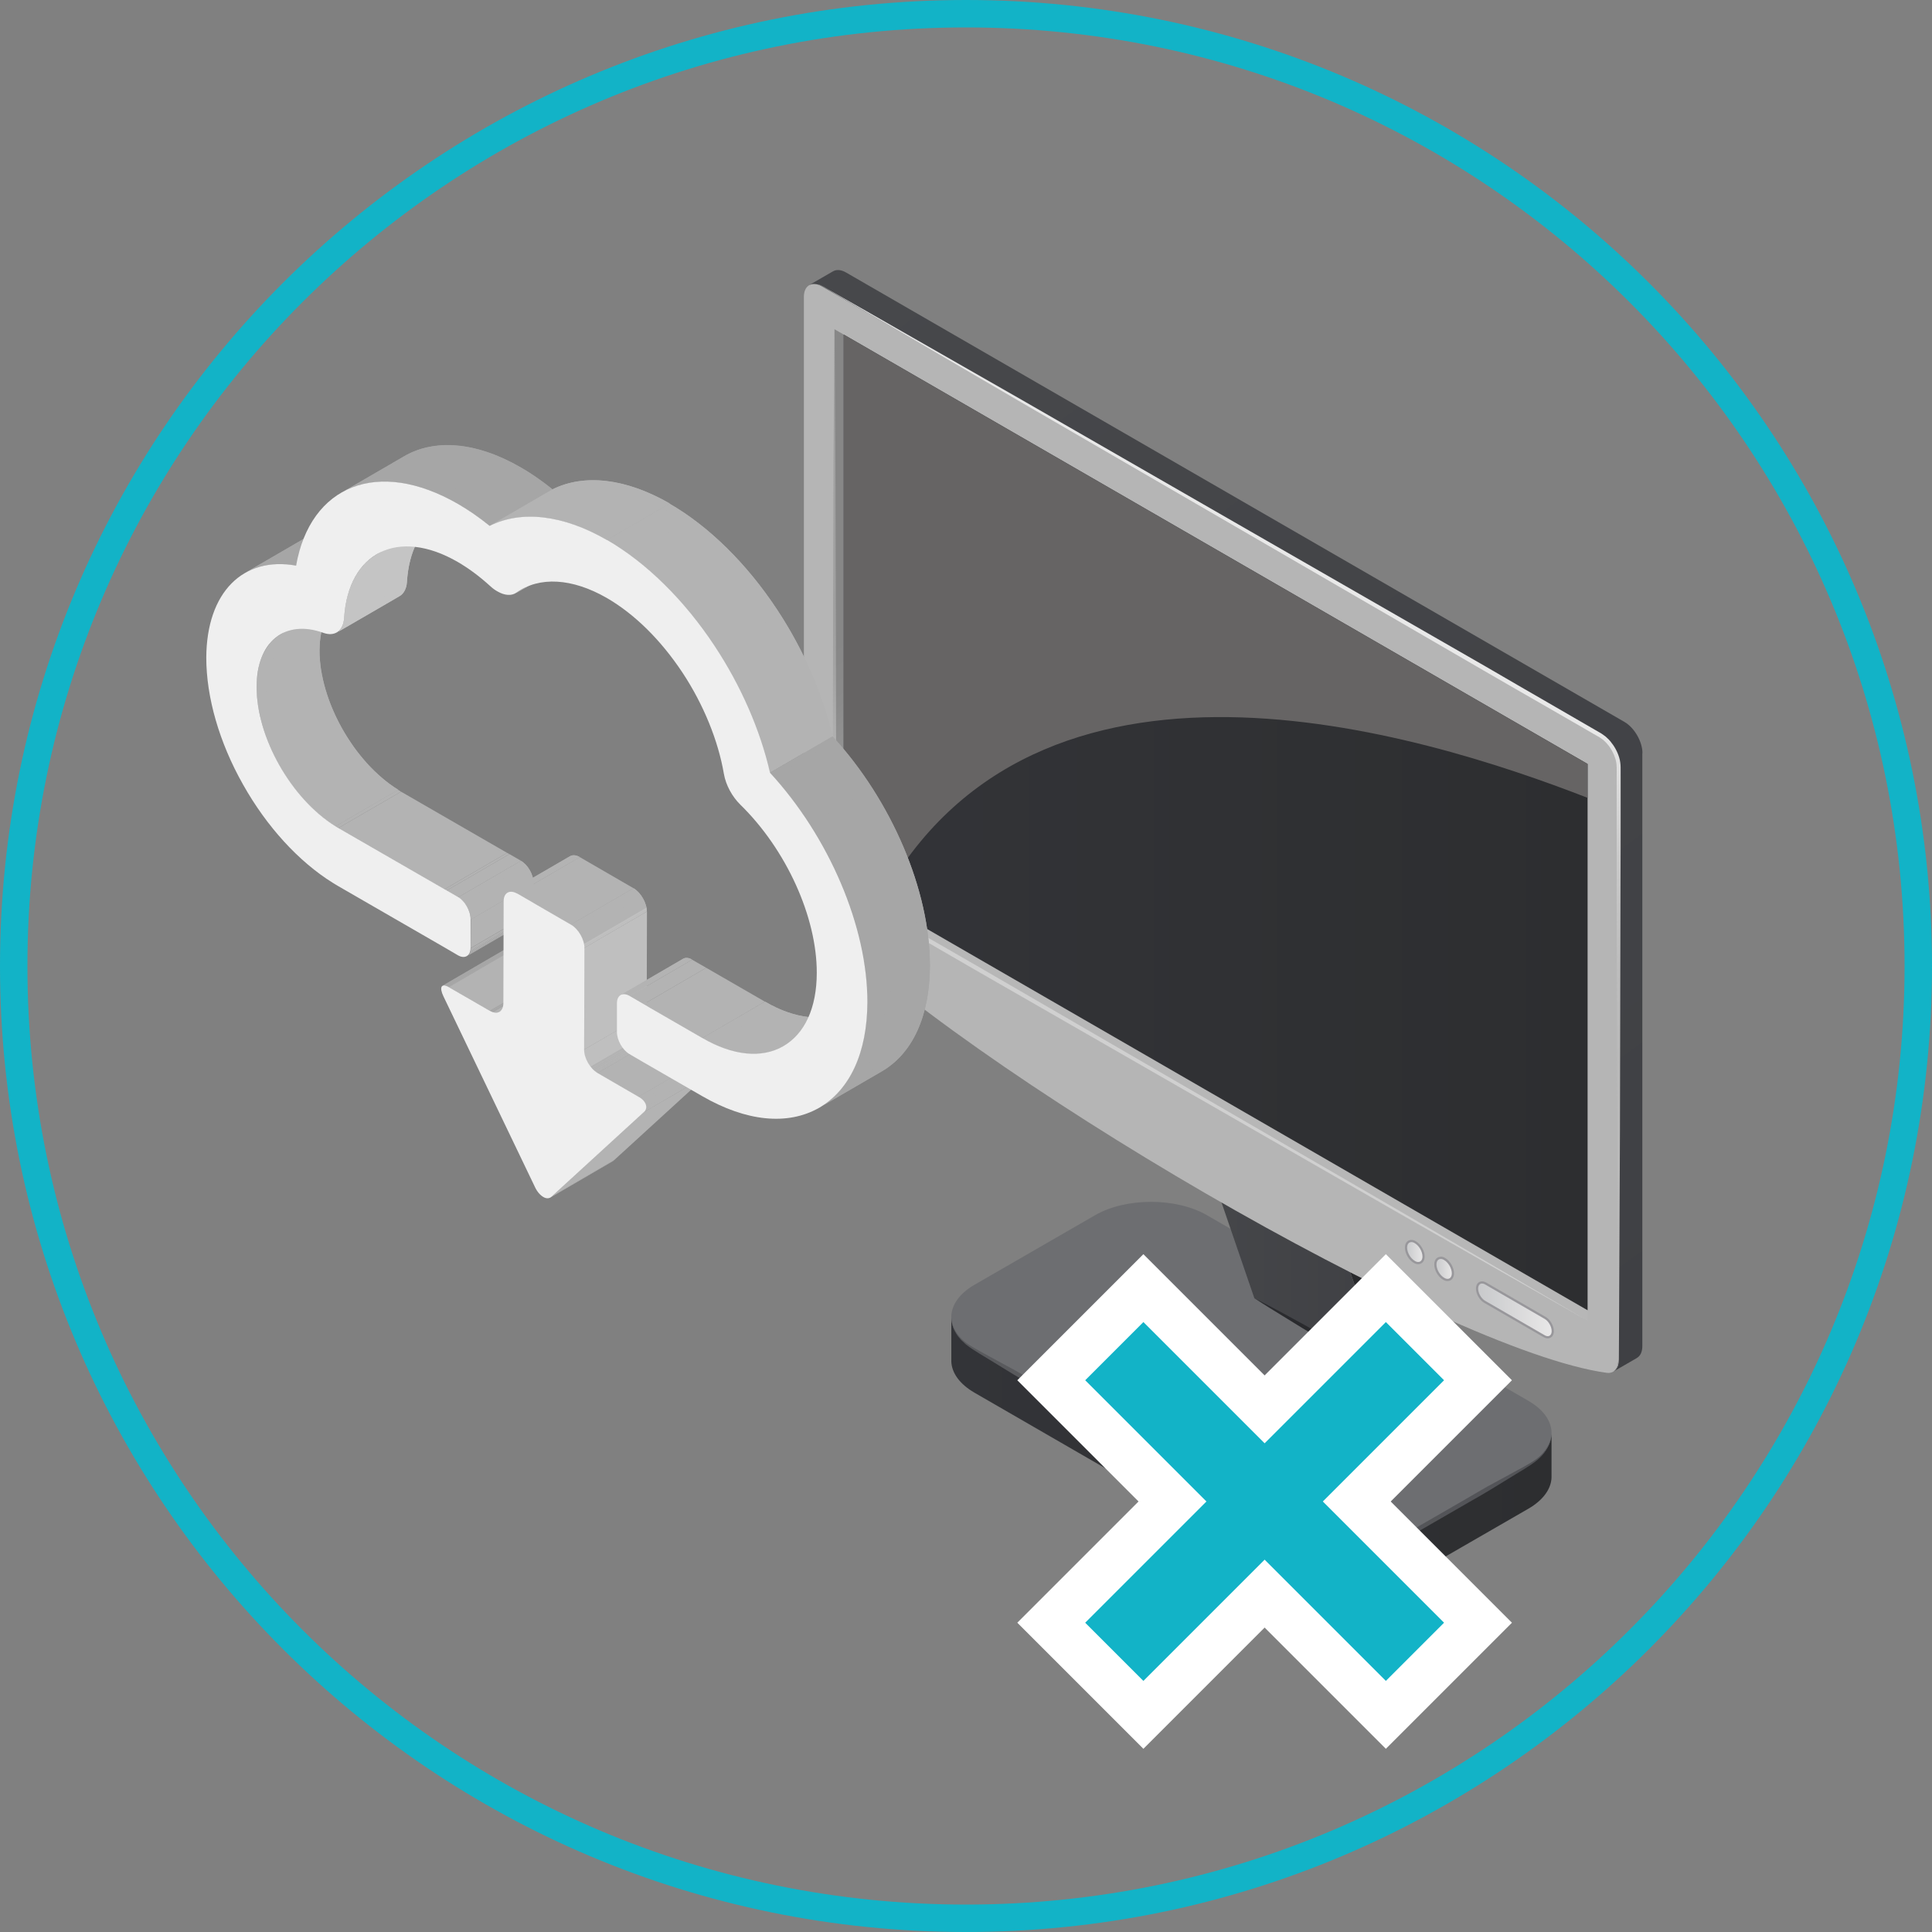 <?xml version="1.0" encoding="UTF-8"?><svg id="_レイヤー_2" xmlns="http://www.w3.org/2000/svg" xmlns:xlink="http://www.w3.org/1999/xlink" viewBox="0 0 140.86 140.87"><rect x="0" y="0" width="140.86" height="140.87" fill="#808080" stroke="none"/><defs><style>.cls-1{fill:url(#linear-gradient-2);}.cls-2{stroke:#12b3c7;stroke-miterlimit:10;stroke-width:2px;}.cls-2,.cls-3,.cls-4{fill:none;}.cls-5{clip-path:url(#clippath-11);}.cls-6{clip-path:url(#clippath-16);}.cls-7{fill:#bfbfbf;}.cls-8{fill:#666464;}.cls-9{fill:url(#linear-gradient-6);}.cls-10{clip-path:url(#clippath-2);}.cls-11{fill:#a6a6a6;}.cls-12{clip-path:url(#clippath-13);}.cls-13{isolation:isolate;}.cls-14{clip-path:url(#clippath-15);}.cls-15{clip-path:url(#clippath-6);}.cls-16{fill:url(#linear-gradient-11);}.cls-17{clip-path:url(#clippath-7);}.cls-18{clip-path:url(#clippath-1);}.cls-19{clip-path:url(#clippath-4);}.cls-20{fill:url(#linear-gradient-10);}.cls-21{fill:#98979b;}.cls-22{clip-path:url(#clippath-12);}.cls-23{fill:#12b3c7;}.cls-24{fill:url(#linear-gradient-5);}.cls-25{fill:url(#_名称未設定グラデーション_16);}.cls-26{clip-path:url(#clippath-9);}.cls-27{clip-path:url(#clippath);}.cls-28{clip-path:url(#clippath-3);}.cls-29{fill:url(#linear-gradient-7);}.cls-30{clip-path:url(#clippath-8);}.cls-31{fill:#b3b3b3;}.cls-32{fill:#efefef;}.cls-33{fill:url(#linear-gradient-9);}.cls-34{clip-path:url(#clippath-18);}.cls-35{clip-path:url(#clippath-14);}.cls-36{fill:url(#linear-gradient-3);}.cls-37{clip-path:url(#clippath-17);}.cls-38{clip-path:url(#clippath-5);}.cls-39{fill:url(#linear-gradient);}.cls-40{fill:#b5b5b5;}.cls-41{clip-path:url(#clippath-10);}.cls-4{stroke:#fff;stroke-width:7px;}.cls-42{fill:url(#linear-gradient-4);}.cls-43{fill:#c4c4c4;}.cls-44{fill:url(#linear-gradient-8);}.cls-45{fill:url(#linear-gradient-12);}.cls-46{fill:url(#linear-gradient-13);}</style><linearGradient id="_名称未設定グラデーション_16" x1="69.36" y1="100.26" x2="113.12" y2="100.26" gradientUnits="userSpaceOnUse"><stop offset="0" stop-color="#6d6e71"/><stop offset="1" stop-color="#6d6e71"/></linearGradient><linearGradient id="linear-gradient" x1="69.36" y1="106.08" x2="113.12" y2="106.08" gradientUnits="userSpaceOnUse"><stop offset="0" stop-color="#333438"/><stop offset="1" stop-color="#2d2e30"/></linearGradient><linearGradient id="linear-gradient-2" x1="69.2" y1="104.58" x2="113.28" y2="104.58" gradientUnits="userSpaceOnUse"><stop offset="0" stop-color="#5a5b5e"/><stop offset="1" stop-color="#525357"/></linearGradient><linearGradient id="linear-gradient-3" x1="94.81" y1="90.15" x2="104.48" y2="90.15" gradientUnits="userSpaceOnUse"><stop offset="0" stop-color="#2b2c2f"/><stop offset="1" stop-color="#232428"/></linearGradient><linearGradient id="linear-gradient-4" x1="85.29" y1="88.41" x2="100.98" y2="88.41" gradientUnits="userSpaceOnUse"><stop offset="0" stop-color="#47484b"/><stop offset="1" stop-color="#3f4044"/></linearGradient><linearGradient id="linear-gradient-5" x1="51.23" y1="31.51" x2="106.38" y2="103.47" gradientUnits="userSpaceOnUse"><stop offset=".2" stop-color="#878787"/><stop offset=".24" stop-color="#8b8b8b"/><stop offset=".29" stop-color="#989898"/><stop offset=".34" stop-color="#adadad"/><stop offset=".35" stop-color="#b7b7b7"/></linearGradient><linearGradient id="linear-gradient-6" x1="56.93" y1="26.27" x2="102.04" y2="104.4" gradientUnits="userSpaceOnUse"><stop offset=".2" stop-color="#a0a0a0"/><stop offset=".24" stop-color="#a4a4a4"/><stop offset=".29" stop-color="#b1b1b1"/><stop offset=".34" stop-color="#c6c6c6"/><stop offset=".35" stop-color="#d0d0d0"/></linearGradient><linearGradient id="linear-gradient-7" x1="61.51" y1="59.96" x2="115.75" y2="59.96" xlink:href="#linear-gradient"/><linearGradient id="linear-gradient-8" x1="107.69" y1="95.5" x2="113.22" y2="95.5" gradientUnits="userSpaceOnUse"><stop offset="0" stop-color="#c8c9cb"/><stop offset="1" stop-color="#e9e8e8"/></linearGradient><linearGradient id="linear-gradient-9" x1="104.65" y1="92.52" x2="105.94" y2="92.52" xlink:href="#linear-gradient-8"/><linearGradient id="linear-gradient-10" x1="102.51" y1="91.28" x2="103.79" y2="91.28" xlink:href="#linear-gradient-8"/><linearGradient id="linear-gradient-11" x1="71.19" y1="12.26" x2="128.93" y2="92.15" xlink:href="#linear-gradient-4"/><linearGradient id="linear-gradient-12" x1="73.65" y1="12.15" x2="122.77" y2="97.21" gradientUnits="userSpaceOnUse"><stop offset=".58" stop-color="#e9e9e9"/><stop offset=".61" stop-color="#dfdfdf"/><stop offset=".67" stop-color="#cacaca"/><stop offset=".74" stop-color="#bdbdbd"/><stop offset=".8" stop-color="#b9b9b9"/></linearGradient><linearGradient id="linear-gradient-13" x1="91.37" y1="97.46" x2="104.56" y2="97.46" xlink:href="#linear-gradient-3"/><clipPath id="clippath"><path class="cls-31" d="M40.12,87.31l4.57-2.66s.05-.03,.08-.06l-4.58,2.66s-.05,.04-.08,.06Z"/></clipPath><clipPath id="clippath-1"><path class="cls-11" d="M36.82,69.22l-4.57,2.66c.09-.05,.25-.02,.46,.1l4.57-2.66c-.21-.12-.37-.15-.46-.1Z"/></clipPath><clipPath id="clippath-2"><path class="cls-31" d="M36.4,73.77l4.58-2.66c-.18,.11-.42,.09-.7-.07l-4.57,2.66c.27,.16,.52,.17,.7,.07Z"/></clipPath><clipPath id="clippath-3"><path class="cls-31" d="M25.04,43.6c-1.52,.89-3.05,1.77-4.58,2.66-1.08,.63-1.74,1.96-1.74,3.82-.01,3.69,2.5,8.15,5.73,10.16l4.58-2.66c-3.23-2.01-5.74-6.47-5.73-10.16,0-1.86,.66-3.2,1.74-3.82Z"/></clipPath><clipPath id="clippath-4"><path class="cls-3" d="M34.05,69.72l4.58-2.66c.17-.1,.27-.31,.28-.6l-4.58,2.66c0,.3-.11,.51-.28,.6Z"/></clipPath><clipPath id="clippath-5"><path class="cls-31" d="M34.33,67.03l4.57-2.66c0-.59-.41-1.32-.92-1.61l-4.57,2.66c.5,.29,.92,1.02,.92,1.61Z"/></clipPath><clipPath id="clippath-6"><path class="cls-11" d="M22.43,39.12l-4.58,2.66c1.03-.6,2.3-.8,3.73-.54l4.57-2.66c-1.43-.26-2.7-.06-3.73,.54Z"/></clipPath><clipPath id="clippath-7"><path class="cls-7" d="M43.55,78.23l4.57-2.66c-.54-.31-.98-1.07-.98-1.69l-4.57,2.66c0,.62,.44,1.39,.98,1.69Z"/></clipPath><clipPath id="clippath-8"><path class="cls-31" d="M41.57,62.42l-4.58,2.66c.18-.1,.42-.09,.7,.07l4.58-2.66c-.27-.16-.52-.17-.7-.07Z"/></clipPath><clipPath id="clippath-9"><path class="cls-31" d="M46.94,81.08l4.57-2.66c.33-.31,.16-.81-.38-1.12l-4.58,2.66c.54,.31,.71,.81,.38,1.11Z"/></clipPath><clipPath id="clippath-10"><path class="cls-31" d="M42.59,69.11l4.57-2.66c0-.62-.44-1.38-.97-1.69l-4.58,2.66c.54,.31,.97,1.07,.97,1.69Z"/></clipPath><clipPath id="clippath-11"><path class="cls-31" d="M49.81,69.9l-4.57,2.66c.17-.1,.4-.08,.65,.06l4.57-2.66c-.25-.15-.48-.16-.65-.06Z"/></clipPath><clipPath id="clippath-12"><path class="cls-43" d="M24.56,46.12c.84-.49,1.68-.97,2.52-1.46,.23-.13,.46-.27,.69-.4,.46-.27,.92-.53,1.37-.8,.3-.18,.5-.54,.53-1.04,.14-2.28,1.03-3.88,2.39-4.67-1.53,.89-3.05,1.77-4.57,2.66-1.36,.79-2.25,2.39-2.39,4.67-.03,.5-.23,.86-.53,1.04Z"/></clipPath><clipPath id="clippath-13"><path class="cls-31" d="M57.09,76.29l4.58-2.66c-1.57,.9-3.67,.69-5.89-.6l-4.58,2.66c2.22,1.28,4.32,1.5,5.89,.6Z"/></clipPath><clipPath id="clippath-14"><path class="cls-31" d="M37.58,43.27l4.58-2.66s.05-.03,.07-.05c.11-.08,.23-.15,.34-.22l-4.57,2.66c-.12,.07-.23,.14-.34,.22-.02,.02-.05,.03-.07,.05Z"/></clipPath><clipPath id="clippath-15"><path class="cls-11" d="M29.46,33.27c-1.14,.66-2.29,1.33-3.43,1.99-.38,.22-.76,.44-1.14,.66,2.19-1.27,5.21-1.09,8.51,.82,.78,.45,1.55,.98,2.31,1.6l4.58-2.66c-.76-.61-1.53-1.15-2.31-1.6-3.3-1.91-6.33-2.09-8.51-.82Z"/></clipPath><clipPath id="clippath-16"><path class="cls-31" d="M44.25,39.37l4.58-2.66c-3.18-1.84-6.24-2.19-8.55-1.03l-4.58,2.66c2.31-1.16,5.37-.81,8.55,1.03Z"/></clipPath><clipPath id="clippath-17"><path class="cls-31" d="M56.12,56.34l4.57-2.66c-.71-3.11-2.12-6.34-4.03-9.23-2.2-3.34-4.99-6.09-7.85-7.73l-4.58,2.66c2.85,1.65,5.64,4.39,7.85,7.74,1.91,2.89,3.32,6.12,4.03,9.23Z"/></clipPath><clipPath id="clippath-18"><path class="cls-11" d="M59.68,80.79l4.58-2.66c2.27-1.3,3.53-4.04,3.54-7.72,.01-5.48-2.8-12.05-7.1-16.72l-4.57,2.66c4.3,4.68,7.12,11.24,7.1,16.72-.01,3.69-1.27,6.43-3.54,7.72Z"/></clipPath></defs><g id="LP"><path class="cls-2" d="M70.43,1C32.08,1,1,32.08,1,70.43s31.08,69.43,69.43,69.43,69.43-31.09,69.43-69.43S108.78,1,70.43,1"/><g><g><g><path class="cls-25" d="M113.12,104.41v.15c-.02,.52-.25,1.04-.69,1.51-.26,.28-.59,.54-1,.77l-8.79,5.07c-2.25,1.3-5.91,1.3-8.16,0l-23.43-13.53c-.41-.24-.74-.49-1-.77-.44-.47-.67-.98-.69-1.5v-.16c.03-.82,.6-1.65,1.69-2.28l8.79-5.07c2.25-1.3,5.91-1.3,8.16,0l23.43,13.53c1.09,.63,1.66,1.45,1.69,2.28Z"/><path class="cls-39" d="M113.12,104.55v3.18c-.03,.82-.6,1.64-1.69,2.27l-8.79,5.07c-2.25,1.3-5.91,1.3-8.16,0l-23.43-13.53c-1.09-.63-1.66-1.45-1.69-2.27v-3.16c.02,.52,.25,1.03,.69,1.5,.26,.28,.59,.54,1,.77l23.43,13.53c2.25,1.3,5.91,1.3,8.16,0l8.79-5.07c.41-.24,.74-.49,1-.77,.44-.47,.67-.99,.69-1.51Z"/><path class="cls-1" d="M69.36,96.11s0,.05,.02,.15c.02,.1,.03,.24,.11,.42,.13,.35,.41,.83,.99,1.25,.56,.4,1.34,.78,2.2,1.26,.43,.24,.89,.48,1.38,.75,.48,.28,.98,.56,1.5,.87,4.19,2.42,9.78,5.65,15.36,8.87,.7,.4,1.4,.81,2.09,1.21,.35,.2,.69,.4,1.04,.6l.51,.3c.18,.09,.35,.19,.53,.27,1.41,.62,3,.78,4.48,.63,.74-.08,1.46-.23,2.12-.49,.16-.07,.33-.13,.49-.21,.16-.08,.31-.16,.46-.25,.31-.18,.61-.35,.91-.53,1.2-.69,2.33-1.35,3.38-1.95,.52-.3,1.02-.6,1.5-.87,.48-.26,.94-.51,1.38-.75,.86-.48,1.63-.85,2.2-1.26,.56-.41,.86-.91,.98-1.26,.08-.17,.09-.32,.1-.42,.02-.1,.02-.15,.02-.15,0,0,0,.05-.02,.15-.01,.1-.01,.25-.08,.42-.11,.36-.38,.88-.94,1.34-.55,.45-1.31,.86-2.14,1.38-.42,.26-.87,.53-1.34,.82-.47,.29-.98,.57-1.5,.87-1.05,.61-2.18,1.26-3.38,1.95-.3,.17-.6,.35-.91,.53-.15,.09-.32,.17-.48,.26-.17,.08-.34,.15-.51,.22-.7,.27-1.44,.43-2.21,.51-1.53,.15-3.15,0-4.65-.67-.19-.08-.36-.18-.54-.27l-.52-.3c-.35-.2-.69-.4-1.04-.6-.7-.4-1.39-.8-2.09-1.21-5.59-3.23-11.17-6.45-15.36-8.87-.52-.3-1.03-.59-1.5-.87-.47-.29-.92-.56-1.34-.82-.83-.52-1.59-.93-2.15-1.38-.13-.12-.25-.24-.36-.34-.11-.12-.19-.24-.28-.35-.14-.24-.26-.44-.3-.63-.07-.18-.07-.33-.09-.42-.01-.1-.02-.15-.02-.15Z"/></g><polygon class="cls-36" points="104.48 98.11 98.31 80.16 94.81 82.18 100.98 100.13 104.48 98.11"/><polygon class="cls-42" points="100.98 100.13 91.45 94.64 85.29 76.68 94.81 82.18 100.98 100.13"/></g><path class="cls-40" d="M117.99,55.93v43s0,.23,0,.23c0,.4-.14,.69-.36,.84-.13,.08-.3,.12-.49,.09-11.73-1.59-46.97-22.17-57.7-33.3-.5-.52-.83-1.27-.83-1.89V21.64c0-.4,.14-.69,.36-.83l.05-.03h.03c.24-.12,.55-.09,.89,.1l.43,.25,56.31,32.51c.73,.42,1.32,1.44,1.32,2.28Z"/><polygon class="cls-24" points="61.51 64.22 61.51 24.39 60.85 24.01 60.85 64.6 115.75 96.29 115.75 95.53 61.51 64.22"/><path class="cls-9" d="M60.85,24.01l.06,10.15,.03,10.15,.04,20.3-.07-.12c4.58,2.64,9.17,5.25,13.73,7.91l13.71,7.95,13.71,7.95,6.84,3.99,6.84,4-6.89-3.92-6.88-3.93-13.74-7.89-13.74-7.89c-4.59-2.62-9.15-5.29-13.72-7.94l-.07-.04v-.08s.04-20.3,.04-20.3l.03-10.15,.06-10.15Z"/><polygon class="cls-29" points="115.75 55.7 115.75 95.53 61.51 64.22 61.51 24.39 115.75 55.7"/><g><path class="cls-44" d="M112.85,97.49c-.09,0-.18-.03-.27-.08l-4.34-2.51c-.31-.18-.55-.6-.55-.96,0-.13,.03-.24,.1-.32,.06-.08,.16-.13,.27-.13,.09,0,.18,.03,.27,.08l4.34,2.51c.31,.18,.55,.6,.55,.96,0,.13-.03,.24-.1,.32-.07,.08-.16,.13-.27,.13Z"/><path class="cls-21" d="M108.05,93.58c.07,0,.15,.02,.23,.07l4.34,2.51c.28,.16,.51,.56,.51,.89,0,.23-.12,.37-.28,.37-.07,0-.15-.02-.23-.07l-4.34-2.51c-.28-.16-.51-.56-.51-.89,0-.23,.12-.37,.28-.37h0Zm0-.16h0c-.13,0-.25,.06-.33,.16-.07,.09-.11,.22-.11,.37,0,.38,.26,.84,.59,1.03l4.34,2.51c.11,.06,.21,.09,.31,.09,.13,0,.25-.06,.33-.16,.07-.09,.11-.22,.11-.37,0-.38-.26-.84-.59-1.03l-4.34-2.51c-.11-.06-.21-.09-.31-.09h0Z"/></g><g><path class="cls-33" d="M105.54,93.32c-.09,0-.19-.03-.29-.09-.34-.19-.6-.65-.6-1.04,0-.29,.15-.48,.39-.48,.09,0,.19,.03,.29,.09,.34,.19,.6,.65,.6,1.04,0,.14-.04,.26-.1,.35-.07,.09-.17,.14-.29,.14Z"/><path class="cls-21" d="M105.04,91.79c.08,0,.16,.02,.25,.08,.31,.18,.56,.61,.56,.97,0,.25-.13,.4-.31,.4-.07,0-.16-.02-.25-.08-.31-.18-.56-.61-.56-.97,0-.25,.13-.4,.31-.4h0Zm0-.16c-.24,0-.47,.17-.47,.56,0,.42,.28,.9,.64,1.11,.11,.07,.22,.1,.33,.1,.14,0,.27-.06,.35-.17,.08-.1,.12-.24,.12-.4,0-.41-.28-.9-.64-1.11-.11-.07-.22-.1-.33-.1h0Z"/></g><g><path class="cls-20" d="M103.4,92.08c-.09,0-.19-.03-.29-.09-.34-.19-.6-.65-.6-1.04,0-.29,.15-.48,.39-.48,.09,0,.19,.03,.29,.09,.34,.19,.6,.65,.6,1.04,0,.29-.15,.48-.39,.48Z"/><path class="cls-21" d="M102.9,90.56c.08,0,.16,.02,.25,.08,.31,.18,.56,.61,.56,.97,0,.25-.13,.4-.31,.4-.08,0-.16-.02-.25-.08-.31-.18-.56-.61-.56-.97,0-.25,.13-.4,.31-.4h0Zm0-.16h0c-.23,0-.47,.17-.47,.56,0,.42,.28,.9,.64,1.11,.11,.07,.22,.1,.33,.1,.23,0,.47-.17,.47-.56,0-.41-.28-.9-.64-1.11-.11-.07-.22-.1-.33-.1h0Z"/></g><path class="cls-16" d="M119.74,54.92v43.23c0,.4-.14,.7-.37,.84l-.06,.04-1.68,.97c.23-.15,.36-.44,.36-.84V55.93c0-.84-.59-1.86-1.32-2.28L60.36,21.13l-.43-.25c-.34-.2-.65-.23-.89-.12l1.68-.97,.04-.02c.24-.13,.57-.11,.93,.1l56.74,32.76c.73,.42,1.32,1.44,1.32,2.28Z"/><path class="cls-45" d="M117.63,99.99s.11-.05,.22-.24c.05-.09,.1-.22,.12-.38,.02-.16,.01-.34,.01-.55,0-.83-.01-2.05-.02-3.6-.01-3.1-.03-7.53-.06-12.84-.01-5.31-.02-11.51-.03-18.16,0-1.66,0-3.35,0-5.06,0-.85,0-1.71,0-2.58,0-.43,.03-.88-.09-1.25-.12-.39-.32-.77-.59-1.08-.06-.08-.14-.15-.21-.22l-.11-.1-.13-.09c-.16-.12-.37-.22-.55-.33-.38-.22-.76-.44-1.14-.66-.76-.44-1.52-.88-2.29-1.32-1.53-.88-3.07-1.76-4.6-2.65-12.26-7.11-24.52-14.22-33.71-19.55-4.59-2.68-8.41-4.91-11.09-6.47-1.34-.78-2.39-1.4-3.11-1.82-.18-.11-.34-.2-.48-.26-.07-.04-.14-.05-.21-.07-.03,0-.06-.02-.09-.02h-.09c-.05,0-.1,0-.14,0-.04,.01-.07,.02-.1,.03-.05,.02-.08,.02-.08,.02,0,0,.03,0,.08-.02,.03,0,.06-.02,.1-.03,.04,0,.09,0,.14,0,.03,0,.06,0,.09,0,.03,0,.06,.01,.09,.02,.06,.02,.14,.02,.21,.06,.15,.06,.31,.15,.49,.26,.72,.41,1.78,1.01,3.13,1.78,2.69,1.54,6.54,3.73,11.15,6.37,9.21,5.3,21.5,12.36,33.79,19.42,1.53,.89,3.06,1.78,4.59,2.66,.76,.44,1.52,.88,2.28,1.32,.38,.22,.76,.44,1.14,.66,.19,.12,.38,.2,.57,.35l.14,.1,.13,.12c.09,.08,.17,.16,.24,.25,.29,.35,.51,.75,.64,1.19,.14,.47,.09,.9,.1,1.33,0,.86,0,1.72,0,2.58,0,1.71,0,3.4-.01,5.06-.01,6.64-.03,12.84-.04,18.16-.03,5.31-.05,9.74-.06,12.84,0,1.55-.02,2.77-.02,3.6,0,.21,0,.39-.02,.55-.02,.16-.07,.28-.13,.38-.11,.18-.23,.23-.22,.23Z"/><path class="cls-8" d="M115.75,55.7v2.47c-12.32-4.79-40.23-13.43-51.58,7.58l-2.66-1.54V24.39s54.24,31.31,54.24,31.31Z"/><path class="cls-46" d="M91.45,94.64c.41,.21,.81,.42,1.22,.64,.41,.21,.81,.43,1.21,.65l1.21,.66c.4,.22,.8,.45,1.2,.68,.79,.46,1.6,.9,2.39,1.37l1.18,.7c.39,.23,.79,.46,1.18,.7h-.13l1.77-.97c.6-.31,1.19-.63,1.79-.94-.56,.37-1.14,.72-1.71,1.08l-1.73,1.05-.06,.04-.07-.04c-.4-.22-.8-.45-1.2-.68l-1.2-.68c-.8-.45-1.58-.92-2.38-1.38-.39-.23-.79-.46-1.18-.7l-1.17-.72c-.39-.24-.78-.48-1.17-.72-.39-.24-.78-.49-1.16-.74Z"/></g><g class="cls-13"><g class="cls-13"><path class="cls-31" d="M40.12,87.31l4.57-2.66s.05-.03,.08-.06l-4.58,2.66s-.05,.04-.08,.06Z"/><g class="cls-27"><g class="cls-13"><path class="cls-31" d="M40.12,87.31l4.57-2.66s.04-.02,.06-.04l-4.57,2.66s-.04,.03-.06,.04"/><path class="cls-31" d="M40.18,87.27l4.57-2.66s.01-.01,.02-.02l-4.58,2.66s-.01,.01-.02,.02"/></g></g></g><polygon class="cls-31" points="24.67 60.37 29.24 57.72 29.02 57.58 24.45 60.24 24.67 60.37"/><g><path class="cls-11" d="M36.82,69.22l-4.57,2.66c.09-.05,.25-.02,.46,.1l4.57-2.66c-.21-.12-.37-.15-.46-.1Z"/><g class="cls-18"><g class="cls-13"><path class="cls-11" d="M32.71,71.97l4.57-2.66s-.07-.04-.1-.05l-4.58,2.66s.07,.03,.1,.05"/><path class="cls-11" d="M32.6,71.92l4.58-2.66s-.08-.04-.12-.05l-4.57,2.66s.08,.03,.12,.05"/><path class="cls-11" d="M32.48,71.87l4.57-2.66c-.1-.03-.18-.03-.24,0l-4.57,2.66c.05-.03,.13-.03,.24,0"/></g></g></g><polygon class="cls-31" points="35.71 73.7 40.28 71.05 37.28 69.31 32.71 71.97 35.71 73.7"/><g class="cls-13"><path class="cls-31" d="M36.4,73.77l4.58-2.66c-.18,.11-.42,.09-.7-.07l-4.57,2.66c.27,.16,.52,.17,.7,.07Z"/><g class="cls-10"><g class="cls-13"><path class="cls-31" d="M36.4,73.77l4.58-2.66c-.13,.07-.29,.09-.47,.03l-4.58,2.66c.18,.05,.34,.04,.47-.03"/><path class="cls-11" d="M35.93,73.81l4.58-2.66s-.09-.03-.14-.05l-4.58,2.66s.09,.04,.14,.05"/><path class="cls-11" d="M35.8,73.75l4.58-2.66s-.06-.03-.09-.05l-4.57,2.66s.06,.03,.09,.05"/></g></g></g><g><path class="cls-31" d="M25.04,43.6c-1.52,.89-3.05,1.77-4.58,2.66-1.08,.63-1.74,1.96-1.74,3.82-.01,3.69,2.5,8.15,5.73,10.16l4.58-2.66c-3.23-2.01-5.74-6.47-5.73-10.16,0-1.86,.66-3.2,1.74-3.82Z"/><g class="cls-28"><g class="cls-13"><path class="cls-31" d="M24.45,60.24l4.58-2.66c-.19-.12-.39-.25-.58-.39l-4.57,2.66c.19,.14,.38,.27,.57,.39"/><path class="cls-31" d="M23.87,59.85l4.57-2.66c-.2-.15-.4-.31-.6-.48l-4.58,2.66c.2,.17,.4,.33,.6,.48"/><path class="cls-31" d="M23.27,59.38l4.58-2.66c-.2-.17-.39-.35-.58-.53l-4.57,2.66c.19,.19,.38,.36,.58,.53"/><path class="cls-31" d="M22.69,58.84l4.57-2.66c-.2-.2-.4-.4-.59-.61l-4.58,2.66c.19,.21,.39,.42,.59,.62"/><path class="cls-31" d="M22.1,58.23l4.58-2.66c-.21-.24-.42-.49-.61-.74l-4.58,2.66c.2,.26,.4,.5,.61,.74"/><path class="cls-31" d="M21.49,57.49l4.58-2.66c-.25-.32-.48-.66-.7-1l-4.58,2.66c.22,.34,.45,.68,.7,1"/><path class="cls-31" d="M20.79,56.49l4.58-2.66c-.92-1.44-1.59-3.05-1.89-4.62l-4.57,2.66c.3,1.57,.97,3.18,1.89,4.62"/><path class="cls-31" d="M18.9,51.87l4.57-2.66c-.07-.36-.12-.72-.15-1.07l-4.57,2.66c.03,.35,.08,.71,.15,1.07"/><path class="cls-31" d="M18.75,50.8l4.57-2.66c-.02-.24-.03-.48-.03-.72,0-.04,0-.08,0-.13l-4.58,2.66s0,.08,0,.13c0,.24,0,.47,.03,.72"/><path class="cls-31" d="M18.72,49.96l4.58-2.66c0-.24,.02-.48,.05-.7l-4.58,2.66c-.03,.23-.04,.46-.05,.7"/><path class="cls-31" d="M18.77,49.25l4.58-2.66c.03-.22,.06-.42,.11-.62l-4.57,2.66c-.04,.2-.08,.41-.11,.62"/><path class="cls-31" d="M18.88,48.63l4.57-2.66c.05-.2,.1-.39,.17-.57l-4.58,2.66c-.07,.18-.12,.37-.17,.57"/><path class="cls-31" d="M19.05,48.06l4.58-2.66c.07-.19,.15-.37,.23-.54l-4.58,2.66c-.09,.17-.17,.34-.23,.53"/><path class="cls-31" d="M19.28,47.53l4.58-2.66c.1-.19,.21-.36,.33-.51l-4.57,2.66c-.12,.16-.23,.33-.33,.51"/><path class="cls-31" d="M19.61,47.01l4.57-2.66c.15-.19,.32-.36,.5-.51l-4.57,2.66c-.18,.15-.35,.32-.5,.51"/><path class="cls-31" d="M20.11,46.5l4.57-2.66c.11-.09,.23-.17,.35-.24l-4.58,2.66c-.12,.07-.24,.15-.35,.24"/></g></g></g><g class="cls-13"><g class="cls-19"><g><path class="cls-31" d="M34.05,69.72l4.58-2.66s.04-.02,.06-.04l-4.57,2.66s-.04,.03-.06,.04"/><path class="cls-31" d="M34.1,69.68l4.57-2.66s.06-.05,.08-.08l-4.58,2.66s-.05,.06-.08,.08"/><path class="cls-31" d="M34.18,69.6l4.58-2.66s.04-.05,.05-.08l-4.58,2.66s-.03,.06-.05,.08"/><path class="cls-31" d="M34.24,69.52l4.58-2.66s.03-.05,.04-.09l-4.58,2.66s-.02,.06-.04,.09"/><path class="cls-31" d="M34.27,69.43l4.58-2.66s.02-.06,.03-.09l-4.58,2.66s-.02,.06-.03,.09"/><path class="cls-31" d="M34.3,69.34l4.58-2.66s.01-.06,.02-.1l-4.58,2.66s0,.07-.02,.1"/><path class="cls-31" d="M34.32,69.25l4.58-2.66s0-.07,0-.11l-4.58,2.66s0,.07,0,.11"/><path class="cls-31" d="M34.32,69.14l4.58-2.66v-.02l-4.58,2.66v.02"/></g></g></g><polygon class="cls-31" points="32.4 64.84 36.97 62.18 29.24 57.72 24.67 60.37 32.4 64.84"/><polygon class="cls-31" points="32.56 64.93 37.14 62.27 36.97 62.18 32.4 64.84 32.56 64.93"/><polygon class="cls-31" points="34.32 69.12 38.9 66.46 38.9 64.37 34.33 67.03 34.32 69.12"/><polygon class="cls-31" points="33.41 65.42 37.99 62.76 37.14 62.27 32.56 64.93 33.41 65.42"/><g class="cls-13"><path class="cls-31" d="M34.33,67.03l4.57-2.66c0-.59-.41-1.32-.92-1.61l-4.57,2.66c.5,.29,.92,1.02,.92,1.61Z"/><g class="cls-38"><g class="cls-13"><path class="cls-31" d="M34.33,67.03l4.57-2.66s0-.07,0-.11l-4.58,2.66s0,.07,0,.11"/><path class="cls-31" d="M34.33,66.92l4.58-2.66c0-.06-.01-.11-.02-.17l-4.58,2.66c.01,.06,.02,.11,.02,.17"/><path class="cls-31" d="M34.3,66.75l4.58-2.66c-.05-.25-.16-.51-.3-.74l-4.57,2.66c.15,.23,.25,.49,.3,.74"/><path class="cls-31" d="M34,66.01l4.57-2.66c-.03-.05-.07-.11-.11-.16l-4.58,2.66c.04,.05,.08,.1,.11,.16"/><path class="cls-31" d="M33.89,65.86l4.58-2.66s-.06-.08-.09-.11l-4.58,2.66s.06,.08,.09,.11"/><path class="cls-31" d="M33.8,65.74l4.58-2.66s-.06-.06-.09-.09l-4.57,2.66s.06,.06,.09,.09"/><path class="cls-31" d="M33.71,65.65l4.57-2.66s-.06-.05-.09-.08l-4.58,2.66s.06,.05,.09,.08"/><path class="cls-31" d="M33.62,65.57l4.58-2.66s-.06-.05-.09-.07l-4.57,2.66s.06,.04,.09,.07"/><path class="cls-31" d="M33.53,65.5l4.57-2.66s-.06-.04-.09-.06l-4.58,2.66s.06,.04,.09,.06"/><path class="cls-31" d="M33.44,65.44l4.58-2.66s-.02-.01-.02-.01l-4.57,2.66s.02,0,.02,.01"/></g></g></g><g><path class="cls-11" d="M22.43,39.12l-4.58,2.66c1.03-.6,2.3-.8,3.73-.54l4.57-2.66c-1.43-.26-2.7-.06-3.73,.54Z"/><g class="cls-15"><g class="cls-13"><path class="cls-11" d="M21.59,41.24l4.57-2.66c-1.43-.26-2.7-.06-3.73,.54l-4.58,2.66c1.03-.6,2.3-.8,3.73-.54"/></g></g></g><g class="cls-13"><path class="cls-7" d="M43.55,78.23l4.57-2.66c-.54-.31-.98-1.07-.98-1.69l-4.57,2.66c0,.62,.44,1.39,.98,1.69Z"/><g class="cls-17"><g class="cls-13"><path class="cls-31" d="M43.55,78.23l4.57-2.66s-.02-.01-.03-.02l-4.57,2.66s.02,.01,.03,.02"/><path class="cls-31" d="M43.52,78.22l4.57-2.66s-.07-.04-.1-.07l-4.58,2.66s.07,.05,.1,.07"/><path class="cls-31" d="M43.42,78.15l4.58-2.66s-.07-.05-.1-.08l-4.58,2.66s.06,.05,.1,.08"/><path class="cls-31" d="M43.32,78.07l4.58-2.66s-.06-.06-.09-.09l-4.58,2.66s.06,.06,.1,.09"/><path class="cls-31" d="M43.23,77.99l4.58-2.66s-.06-.07-.1-.1l-4.58,2.66s.06,.07,.1,.1"/><path class="cls-31" d="M43.13,77.89l4.58-2.66s-.07-.08-.1-.12l-4.57,2.66s.07,.08,.1,.12"/><path class="cls-7" d="M43.03,77.76l4.57-2.66c-.04-.05-.08-.11-.12-.17l-4.58,2.66c.04,.06,.08,.11,.12,.17"/><path class="cls-7" d="M42.91,77.6l4.58-2.66c-.15-.24-.27-.51-.32-.77l-4.58,2.66c.05,.26,.16,.53,.32,.77"/><path class="cls-7" d="M42.6,76.83l4.58-2.66c-.01-.06-.02-.12-.02-.17l-4.58,2.66c0,.06,.01,.11,.02,.17"/><path class="cls-7" d="M42.58,76.65l4.58-2.66s0-.08,0-.11l-4.57,2.66s0,.08,0,.12"/></g></g></g><polygon class="cls-31" points="40.2 87.25 44.77 84.59 51.51 78.43 46.94 81.08 40.2 87.25"/><g><path class="cls-31" d="M41.57,62.42l-4.58,2.66c.18-.1,.42-.09,.7,.07l4.58-2.66c-.27-.16-.52-.17-.7-.07Z"/><g class="cls-30"><g class="cls-13"><path class="cls-31" d="M37.7,65.15l4.58-2.66s-.06-.03-.09-.05l-4.57,2.66s.06,.03,.09,.05"/><path class="cls-31" d="M37.61,65.1l4.57-2.66s-.09-.04-.14-.05l-4.57,2.66s.09,.03,.14,.05"/><path class="cls-31" d="M37.47,65.05l4.57-2.66c-.18-.06-.34-.04-.47,.03l-4.58,2.66c.13-.07,.29-.09,.47-.03"/></g></g></g><polygon class="cls-31" points="46.55 79.97 51.13 77.31 48.12 75.57 43.55 78.23 46.55 79.97"/><g class="cls-13"><path class="cls-31" d="M46.94,81.08l4.57-2.66c.33-.31,.16-.81-.38-1.12l-4.58,2.66c.54,.31,.71,.81,.38,1.11Z"/><g class="cls-26"><g class="cls-13"><path class="cls-31" d="M46.94,81.08l4.57-2.66s.05-.04,.06-.07l-4.58,2.66s-.04,.05-.06,.07"/><path class="cls-31" d="M47,81.02l4.58-2.66s.03-.05,.05-.07l-4.58,2.66s-.03,.05-.05,.07"/><path class="cls-31" d="M47.05,80.94l4.58-2.66s.02-.04,.03-.06l-4.58,2.66s-.02,.04-.03,.06"/><path class="cls-31" d="M47.07,80.88l4.58-2.66s.01-.04,.01-.05l-4.58,2.66s0,.04-.01,.05"/><path class="cls-31" d="M47.09,80.83l4.58-2.66s0-.03,.01-.05l-4.58,2.66s0,.03,0,.05"/><path class="cls-31" d="M47.1,80.78l4.58-2.66s0-.03,0-.05l-4.58,2.66s0,.03,0,.05"/><path class="cls-31" d="M47.1,80.73l4.58-2.66s0-.03,0-.05l-4.58,2.66s0,.03,0,.05"/><path class="cls-31" d="M47.1,80.67l4.58-2.66s0-.04,0-.06l-4.57,2.66s0,.04,0,.06"/><path class="cls-31" d="M47.09,80.61l4.57-2.66c-.02-.08-.05-.17-.1-.25l-4.57,2.66c.05,.08,.09,.17,.1,.25"/><path class="cls-31" d="M46.99,80.36l4.57-2.66s-.03-.05-.05-.07l-4.58,2.66s.03,.04,.05,.07"/><path class="cls-31" d="M46.94,80.3l4.58-2.66s-.03-.04-.05-.06l-4.58,2.66s.03,.04,.05,.06"/><path class="cls-31" d="M46.89,80.24l4.58-2.66s-.04-.04-.06-.06l-4.57,2.66s.04,.04,.05,.06"/><path class="cls-31" d="M46.84,80.18l4.57-2.66s-.04-.04-.06-.06l-4.57,2.66s.04,.04,.06,.06"/><path class="cls-31" d="M46.77,80.12l4.57-2.66s-.05-.04-.08-.06l-4.57,2.66s.05,.04,.08,.06"/><path class="cls-31" d="M46.69,80.06l4.57-2.66s-.07-.05-.11-.07l-4.57,2.66s.07,.05,.11,.07"/><path class="cls-31" d="M46.59,79.99l4.57-2.66s-.02-.01-.03-.02l-4.58,2.66s.02,.01,.03,.02"/></g></g></g><polygon class="cls-7" points="42.57 76.54 47.15 73.88 47.17 66.45 42.59 69.11 42.57 76.54"/><polygon class="cls-31" points="41.62 67.42 46.19 64.76 42.27 62.49 37.7 65.15 41.62 67.42"/><g class="cls-13"><path class="cls-31" d="M42.59,69.11l4.57-2.66c0-.62-.44-1.38-.97-1.69l-4.58,2.66c.54,.31,.97,1.07,.97,1.69Z"/><g class="cls-41"><g class="cls-13"><path class="cls-7" d="M42.59,69.11l4.57-2.66s0-.08,0-.12l-4.58,2.66s0,.08,0,.12"/><path class="cls-7" d="M42.59,68.99l4.58-2.66c0-.06-.01-.12-.02-.18l-4.58,2.66c.01,.06,.02,.12,.02,.17"/><path class="cls-31" d="M42.56,68.82l4.58-2.66c-.05-.26-.16-.53-.32-.77l-4.57,2.66c.15,.24,.27,.51,.32,.77"/><path class="cls-31" d="M42.25,68.05l4.57-2.66c-.04-.06-.07-.11-.12-.16l-4.57,2.66c.04,.05,.08,.11,.12,.16"/><path class="cls-31" d="M42.13,67.88l4.57-2.66s-.07-.08-.1-.12l-4.58,2.66s.07,.08,.1,.12"/><path class="cls-31" d="M42.03,67.76l4.58-2.66s-.06-.07-.1-.1l-4.57,2.66s.06,.07,.09,.1"/><path class="cls-31" d="M41.94,67.66l4.57-2.66s-.06-.06-.09-.09l-4.57,2.66s.06,.06,.1,.09"/><path class="cls-31" d="M41.84,67.58l4.57-2.66s-.06-.05-.1-.08l-4.58,2.66s.06,.05,.1,.08"/><path class="cls-31" d="M41.75,67.5l4.58-2.66s-.07-.05-.1-.07l-4.58,2.66s.07,.04,.1,.07"/><path class="cls-31" d="M41.65,67.43l4.58-2.66s-.02,0-.03-.02l-4.58,2.66s.02,0,.03,.01"/></g></g></g><path class="cls-32" d="M37.7,65.15c-.54-.31-.98-.06-.98,.56l-.02,7.43c0,.62-.44,.87-.98,.56l-3-1.73c-.54-.31-.71,0-.39,.67l6.68,13.92c.16,.34,.38,.58,.6,.71,.22,.13,.43,.13,.6-.02l6.74-6.17c.33-.3,.16-.81-.38-1.11l-3-1.74c-.54-.31-.98-1.07-.98-1.69l.02-7.43c0-.62-.44-1.38-.97-1.69l-3.92-2.27Z"/><g><path class="cls-31" d="M49.81,69.9l-4.57,2.66c.17-.1,.4-.08,.65,.06l4.57-2.66c-.25-.15-.48-.16-.65-.06Z"/><g class="cls-5"><g class="cls-13"><path class="cls-31" d="M45.89,72.63l4.57-2.66s-.05-.03-.08-.04l-4.58,2.66s.06,.03,.08,.04"/><path class="cls-31" d="M45.8,72.58l4.58-2.66s-.09-.04-.13-.05l-4.57,2.66s.08,.03,.13,.05"/><path class="cls-31" d="M45.68,72.53l4.57-2.66c-.17-.05-.32-.04-.44,.03l-4.57,2.66c.12-.07,.27-.08,.44-.03"/></g></g></g><g><path class="cls-43" d="M24.56,46.12c.84-.49,1.68-.97,2.52-1.46,.23-.13,.46-.27,.69-.4,.46-.27,.92-.53,1.37-.8,.3-.18,.5-.54,.53-1.04,.14-2.28,1.03-3.88,2.39-4.67-1.53,.89-3.05,1.77-4.57,2.66-1.36,.79-2.25,2.39-2.39,4.67-.03,.5-.23,.86-.53,1.04Z"/><g class="cls-22"><g class="cls-13"><path class="cls-43" d="M24.56,46.12l4.58-2.66s.07-.05,.11-.07l-4.57,2.66s-.07,.05-.11,.07"/><path class="cls-43" d="M24.67,46.05l4.57-2.66c.06-.05,.11-.1,.16-.16l-4.57,2.66c-.05,.06-.1,.11-.15,.16"/><path class="cls-43" d="M24.83,45.89l4.57-2.66s.07-.1,.1-.16l-4.57,2.66c-.03,.06-.06,.11-.1,.16"/><path class="cls-43" d="M24.93,45.73l4.57-2.66c.03-.05,.05-.11,.07-.17l-4.58,2.66c-.02,.06-.05,.11-.07,.17"/><path class="cls-43" d="M25,45.56l4.58-2.66c.02-.06,.04-.11,.05-.18l-4.58,2.66c-.01,.06-.03,.12-.05,.17"/><path class="cls-43" d="M25.05,45.39l4.58-2.66c.01-.06,.03-.12,.03-.19l-4.58,2.66c0,.07-.02,.13-.03,.19"/><path class="cls-43" d="M25.09,45.19l4.58-2.66s0-.08,0-.12c.01-.18,.03-.35,.05-.52l-4.58,2.66c-.02,.17-.04,.35-.05,.53,0,.04,0,.08,0,.12"/><path class="cls-43" d="M25.14,44.55l4.58-2.66c.03-.3,.09-.59,.15-.86l-4.58,2.66c-.06,.27-.11,.56-.15,.86"/><path class="cls-43" d="M25.29,43.69l4.58-2.66c.06-.28,.14-.54,.23-.79l-4.58,2.66c-.09,.25-.17,.51-.23,.79"/><path class="cls-43" d="M25.52,42.9l4.58-2.66c.09-.26,.2-.51,.32-.74l-4.58,2.66c-.12,.23-.23,.48-.33,.74"/><path class="cls-43" d="M25.85,42.16l4.58-2.66c.14-.26,.29-.5,.46-.71l-4.58,2.66c-.17,.22-.32,.46-.46,.71"/><path class="cls-43" d="M26.31,41.45l4.58-2.66c.21-.27,.44-.5,.69-.71l-4.57,2.66c-.25,.2-.49,.44-.7,.71"/><path class="cls-43" d="M27,40.74l4.57-2.66c.15-.12,.32-.24,.49-.33l-4.57,2.66c-.17,.1-.33,.21-.49,.33"/></g></g></g><polygon class="cls-31" points="46.92 73.22 51.49 70.56 50.46 69.97 45.89 72.63 46.92 73.22"/><polygon class="cls-31" points="51.2 75.69 55.77 73.03 51.49 70.56 46.92 73.22 51.2 75.69"/><g class="cls-13"><path class="cls-31" d="M57.09,76.29l4.58-2.66c-1.57,.9-3.67,.69-5.89-.6l-4.58,2.66c2.22,1.28,4.32,1.5,5.89,.6Z"/><g class="cls-12"><g class="cls-13"><path class="cls-31" d="M57.09,76.29l4.58-2.66c-1.11,.63-2.47,.72-3.95,.26l-4.57,2.66c1.48,.45,2.85,.37,3.95-.26"/><path class="cls-31" d="M53.13,76.55l4.57-2.66c-.38-.12-.78-.27-1.17-.46l-4.58,2.66c.4,.19,.79,.34,1.17,.46"/><path class="cls-31" d="M51.96,76.09l4.58-2.66c-.25-.12-.51-.25-.76-.4l-4.58,2.66c.26,.15,.51,.28,.76,.4"/></g></g></g><g class="cls-13"><path class="cls-31" d="M37.58,43.27l4.58-2.66s.05-.03,.07-.05c.11-.08,.23-.15,.34-.22l-4.57,2.66c-.12,.07-.23,.14-.34,.22-.02,.02-.05,.03-.07,.05Z"/><g class="cls-35"><g class="cls-13"><path class="cls-31" d="M37.58,43.27l4.58-2.66s.05-.03,.07-.05c.11-.08,.23-.15,.34-.22l-4.57,2.66c-.12,.07-.23,.14-.34,.22-.02,.02-.05,.03-.07,.05"/></g></g></g><g><path class="cls-11" d="M29.46,33.27c-1.14,.66-2.29,1.33-3.43,1.99-.38,.22-.76,.44-1.14,.66,2.19-1.27,5.21-1.09,8.51,.82,.78,.45,1.55,.98,2.31,1.6l4.58-2.66c-.76-.61-1.53-1.15-2.31-1.6-3.3-1.91-6.33-2.09-8.51-.82Z"/><g class="cls-14"><g class="cls-13"><path class="cls-11" d="M35.7,38.34l4.58-2.66c-.26-.21-.51-.4-.77-.59l-4.58,2.66c.26,.19,.51,.39,.77,.59"/><path class="cls-11" d="M34.93,37.75l4.58-2.66c-.41-.3-.81-.57-1.22-.82l-4.58,2.66c.41,.25,.82,.52,1.22,.82"/><path class="cls-11" d="M33.7,36.93l4.58-2.66c-.1-.06-.21-.12-.31-.18-.36-.21-.72-.4-1.08-.57l-4.58,2.66c.36,.17,.72,.36,1.08,.57,.1,.06,.21,.12,.31,.18"/><path class="cls-11" d="M32.31,36.18l4.58-2.66c-.57-.27-1.13-.49-1.68-.65l-4.58,2.66c.55,.17,1.11,.38,1.68,.65"/><path class="cls-11" d="M30.64,35.53l4.58-2.66c-2.21-.67-4.2-.5-5.76,.4l-4.58,2.66c1.56-.91,3.55-1.07,5.76-.4"/></g></g></g><g class="cls-13"><path class="cls-31" d="M44.25,39.37l4.58-2.66c-3.18-1.84-6.24-2.19-8.55-1.03l-4.58,2.66c2.31-1.16,5.37-.81,8.55,1.03Z"/><g class="cls-6"><g class="cls-13"><path class="cls-31" d="M44.25,39.37l4.58-2.66c-.37-.22-.74-.41-1.11-.58l-4.57,2.66c.37,.17,.74,.37,1.11,.58"/><path class="cls-31" d="M43.14,38.79l4.57-2.66c-.59-.28-1.17-.51-1.74-.68l-4.57,2.66c.57,.17,1.15,.4,1.74,.68"/><path class="cls-31" d="M41.4,38.11l4.57-2.66c-2.12-.65-4.09-.57-5.7,.23l-4.58,2.66c1.61-.81,3.58-.88,5.7-.23"/></g></g></g><g class="cls-13"><path class="cls-31" d="M56.12,56.34l4.57-2.66c-.71-3.11-2.12-6.34-4.03-9.23-2.2-3.34-4.99-6.09-7.85-7.73l-4.58,2.66c2.85,1.65,5.64,4.39,7.85,7.74,1.91,2.89,3.32,6.12,4.03,9.23Z"/><g class="cls-37"><g class="cls-13"><path class="cls-31" d="M56.12,56.34l4.57-2.66c-.69-2.99-2.02-6.1-3.81-8.9l-4.58,2.66c1.8,2.81,3.13,5.91,3.82,8.9"/><path class="cls-31" d="M52.3,47.44l4.58-2.66c-.07-.11-.14-.22-.21-.33-.39-.59-.8-1.17-1.23-1.72l-4.58,2.66c.43,.55,.84,1.13,1.23,1.73,.07,.11,.14,.22,.21,.33"/><path class="cls-31" d="M50.86,45.38l4.58-2.66c-.41-.54-.84-1.06-1.28-1.55l-4.58,2.66c.44,.49,.87,1.01,1.28,1.55"/><path class="cls-31" d="M49.58,43.83l4.58-2.66c-.4-.45-.81-.88-1.23-1.29l-4.58,2.66c.42,.41,.83,.84,1.23,1.29"/><path class="cls-31" d="M48.35,42.55l4.58-2.66c-.4-.39-.81-.76-1.22-1.11l-4.57,2.66c.41,.35,.82,.72,1.22,1.12"/><path class="cls-31" d="M47.14,41.43l4.57-2.66c-.41-.35-.83-.68-1.25-.98l-4.57,2.66c.42,.31,.84,.63,1.25,.98"/><path class="cls-31" d="M45.89,40.45l4.57-2.66c-.43-.32-.87-.61-1.31-.88l-4.58,2.66c.44,.27,.88,.56,1.31,.88"/><path class="cls-31" d="M44.58,39.57l4.58-2.66c-.11-.07-.22-.13-.33-.2l-4.58,2.66c.11,.06,.22,.13,.33,.2"/></g></g></g><g class="cls-13"><path class="cls-11" d="M59.68,80.79l4.58-2.66c2.27-1.3,3.53-4.04,3.54-7.72,.01-5.48-2.8-12.05-7.1-16.72l-4.57,2.66c4.3,4.68,7.12,11.24,7.1,16.72-.01,3.69-1.27,6.43-3.54,7.72Z"/><g class="cls-34"><g class="cls-13"><path class="cls-11" d="M59.68,80.79l4.58-2.66c.27-.15,.52-.33,.76-.52l-4.57,2.66c-.24,.19-.49,.37-.76,.52"/><path class="cls-11" d="M60.45,80.27l4.57-2.66c.37-.3,.71-.64,1-1.02l-4.58,2.66c-.3,.39-.63,.73-1,1.03"/><path class="cls-11" d="M61.45,79.24l4.58-2.66c.24-.31,.46-.65,.66-1.02l-4.57,2.66c-.2,.37-.41,.71-.66,1.02"/><path class="cls-11" d="M62.11,78.22l4.57-2.66c.18-.33,.33-.69,.47-1.06l-4.58,2.66c-.13,.38-.29,.73-.47,1.07"/><path class="cls-11" d="M62.57,77.15l4.58-2.66c.13-.36,.24-.74,.33-1.14l-4.58,2.66c-.09,.4-.2,.78-.33,1.14"/><path class="cls-11" d="M62.91,76.01l4.58-2.66c.09-.4,.16-.82,.22-1.25l-4.58,2.66c-.05,.44-.12,.85-.22,1.26"/><path class="cls-11" d="M63.12,74.76l4.58-2.66c.05-.46,.09-.94,.1-1.43l-4.58,2.66c0,.5-.04,.97-.1,1.43"/><path class="cls-11" d="M63.22,73.32l4.58-2.66c0-.09,0-.17,0-.26,0-.46-.02-.93-.06-1.41l-4.57,2.66c.04,.47,.06,.94,.06,1.41,0,.09,0,.18,0,.26"/><path class="cls-11" d="M63.17,71.66l4.57-2.66c-.06-.7-.15-1.42-.29-2.15l-4.58,2.66c.14,.72,.24,1.44,.29,2.15"/><path class="cls-11" d="M62.87,69.51l4.58-2.66c-.6-3.15-1.96-6.43-3.84-9.38l-4.58,2.66c1.89,2.95,3.24,6.23,3.84,9.38"/><path class="cls-11" d="M59.03,60.13l4.58-2.66c-.44-.68-.9-1.35-1.4-1.99l-4.57,2.66c.49,.64,.96,1.31,1.4,1.99"/><path class="cls-11" d="M57.64,58.14l4.57-2.66c-.4-.51-.81-1.01-1.23-1.49l-4.58,2.66c.43,.48,.84,.98,1.24,1.49"/><path class="cls-11" d="M56.4,56.65l4.58-2.66c-.09-.1-.19-.21-.28-.31l-4.57,2.66c.1,.1,.19,.2,.28,.31"/></g></g></g><path class="cls-32" d="M44.25,39.37c-3.18-1.84-6.24-2.19-8.55-1.03-.75-.61-1.53-1.15-2.31-1.6-5.83-3.36-10.77-1.36-11.8,4.5-3.85-.7-6.53,1.93-6.55,6.71,0,2.88,.94,6.17,2.68,9.25,1.73,3.08,4.06,5.62,6.55,7.17l.38,.23,7.73,4.46,1.01,.59c.5,.29,.92,.04,.92-.55v-2.09c0-.59-.41-1.32-.91-1.61l-.85-.49-.16-.09-7.73-4.46-.22-.13c-3.22-2.01-5.74-6.47-5.73-10.16,0-3.29,2.06-4.94,4.87-3.93,.82,.3,1.45-.14,1.51-1.07,.3-4.81,3.94-6.61,8.28-4.1,.81,.47,1.6,1.06,2.37,1.76,.17,.16,.35,.29,.53,.39,.52,.3,1.02,.34,1.38,.09,1.67-1.2,4.07-1.06,6.58,.38,2.04,1.18,3.95,3.07,5.53,5.45,1.53,2.32,2.6,4.94,3.02,7.39,.14,.8,.59,1.64,1.2,2.24,3.34,3.26,5.58,8.19,5.57,12.26,0,2.55-.88,4.46-2.45,5.35-1.57,.9-3.67,.69-5.89-.6l-4.28-2.47-1.03-.6c-.51-.29-.92-.05-.92,.54v2.09c0,.59,.4,1.31,.91,1.61l1.01,.59,4.3,2.48c3.21,1.85,6.22,2.15,8.5,.86,2.27-1.3,3.53-4.04,3.54-7.72,.01-5.48-2.8-12.05-7.1-16.72-.71-3.11-2.12-6.34-4.03-9.23-2.2-3.34-4.99-6.09-7.85-7.74Z"/></g><g><g><rect class="cls-4" x="89.2" y="93.97" width="6" height="31" transform="translate(-50.4 97.26) rotate(-45)"/><rect class="cls-4" x="76.7" y="106.47" width="31" height="6" transform="translate(-50.4 97.26) rotate(-45)"/></g><g><rect class="cls-23" x="89.2" y="93.97" width="6" height="31" transform="translate(-50.4 97.26) rotate(-45)"/><rect class="cls-23" x="76.7" y="106.47" width="31" height="6" transform="translate(-50.4 97.26) rotate(-45)"/></g></g></g></svg>